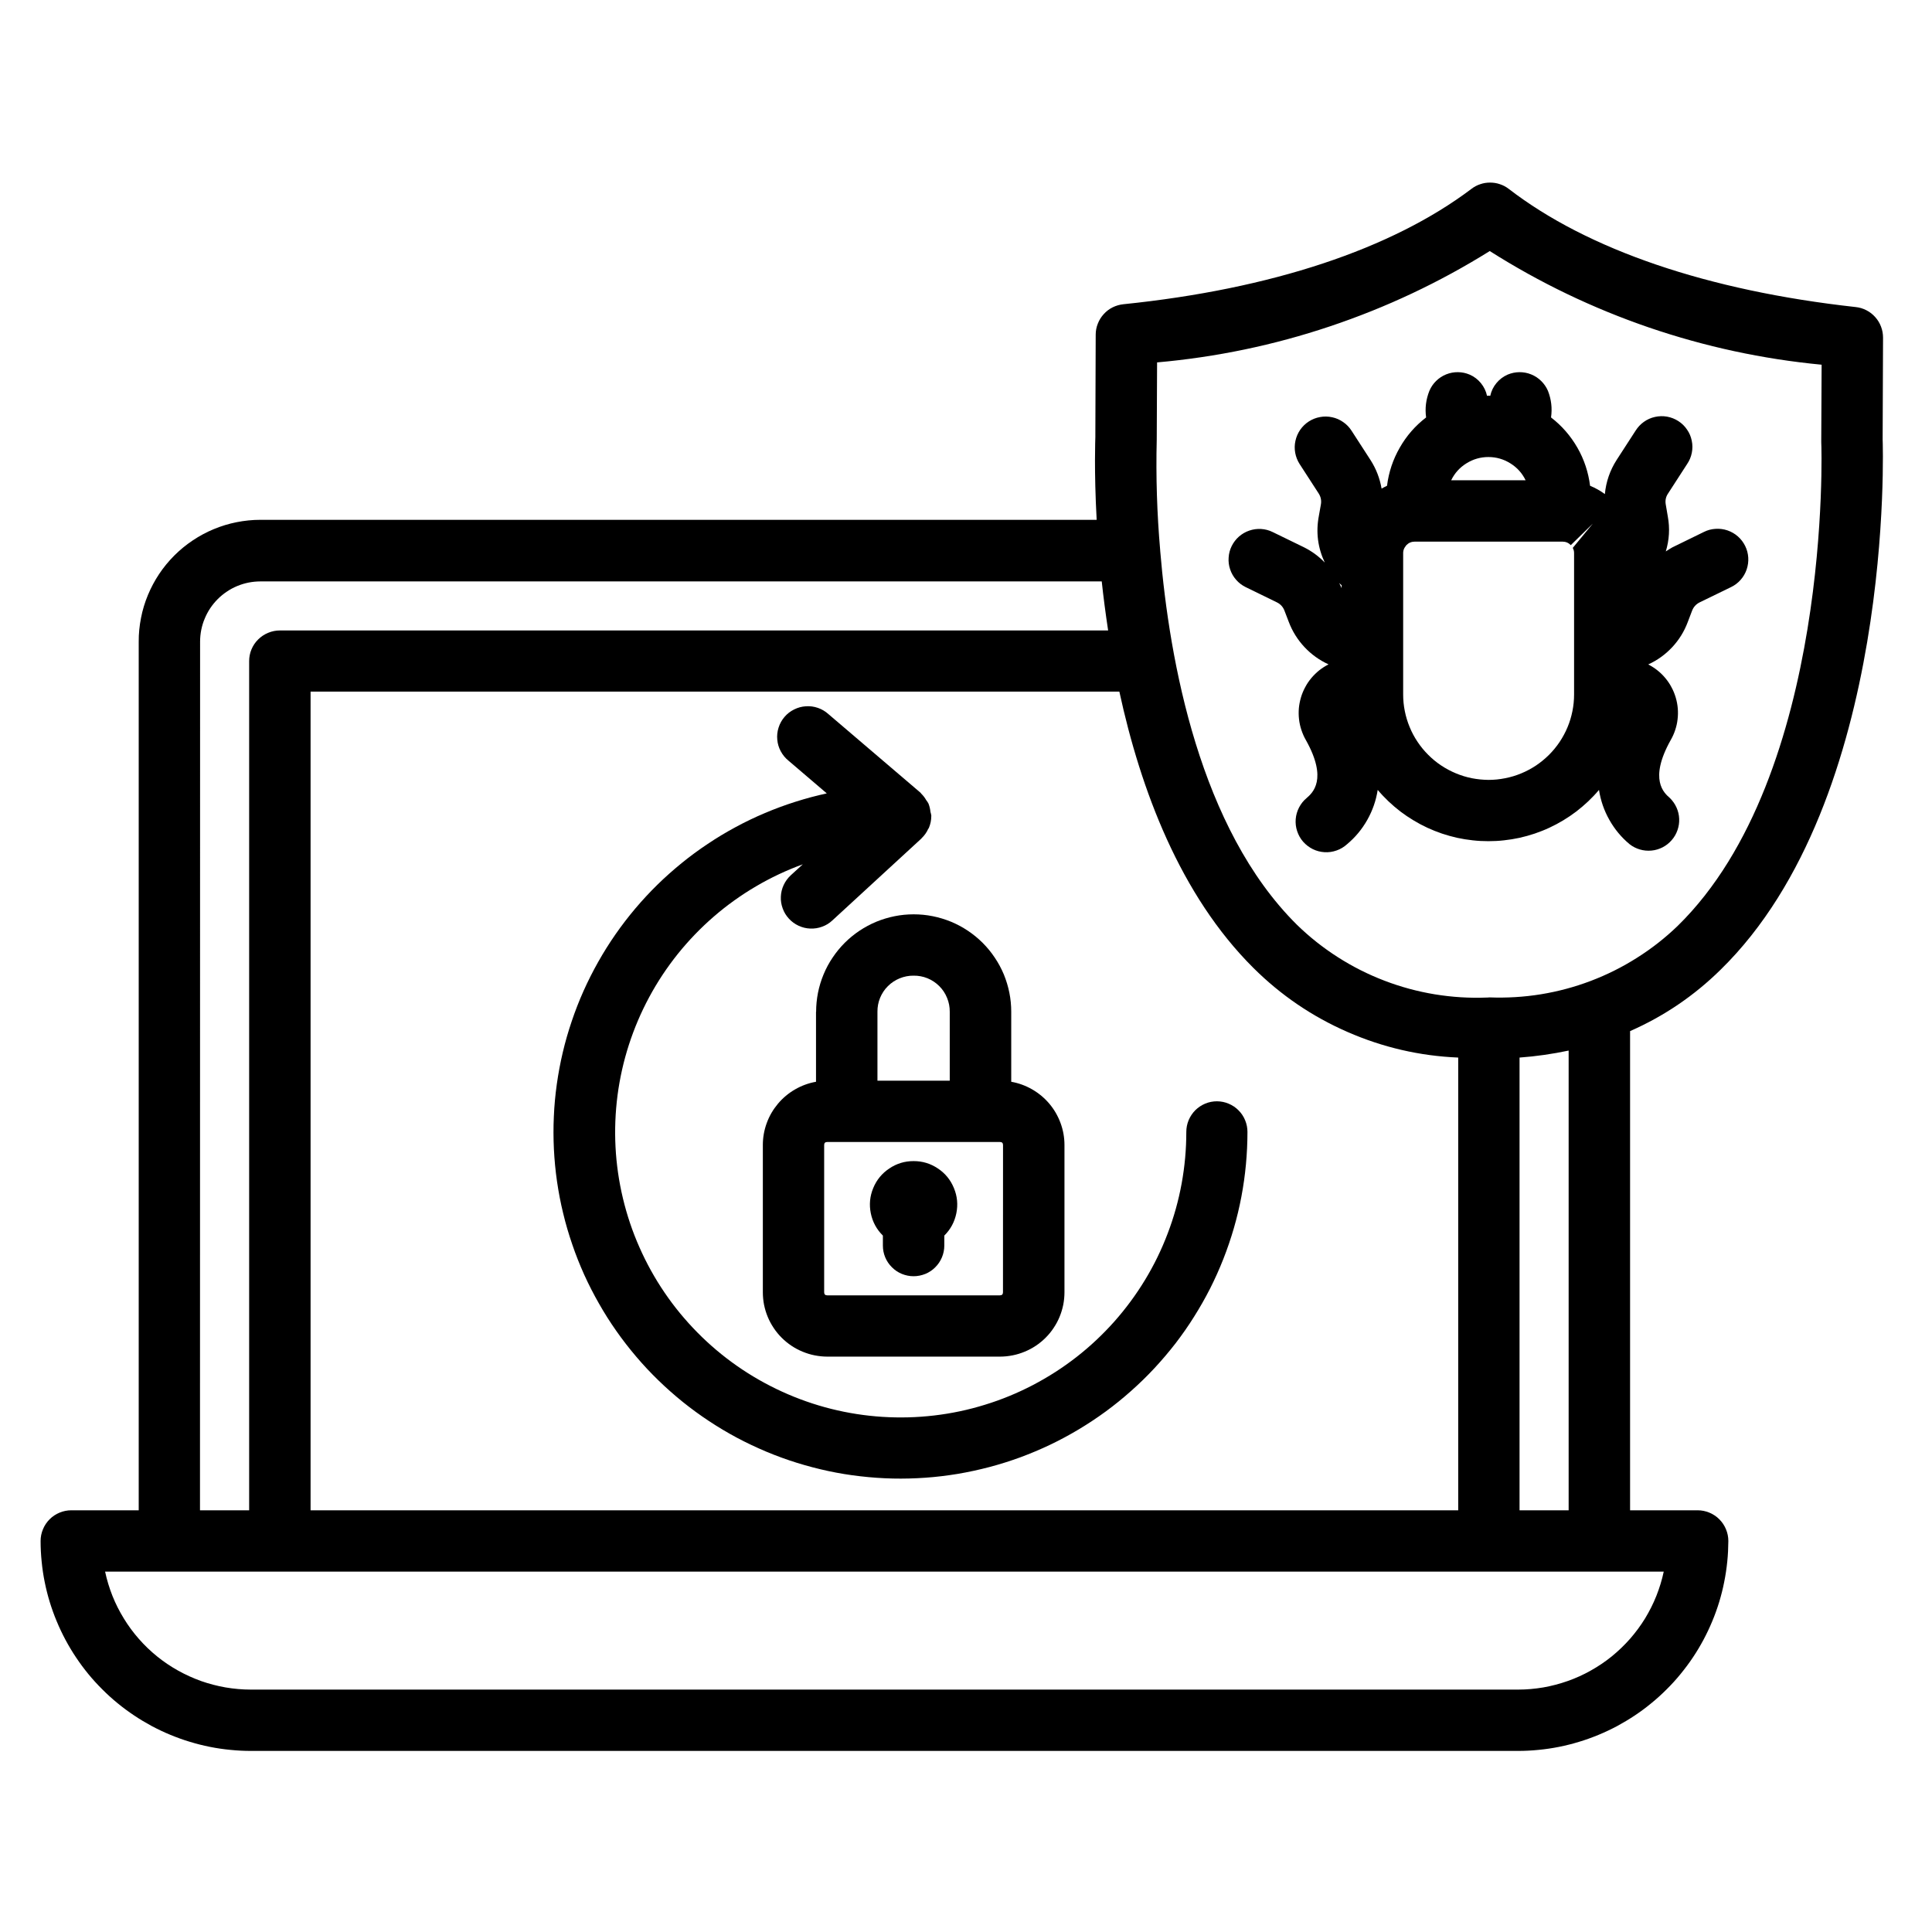 <svg xmlns="http://www.w3.org/2000/svg" xmlns:xlink="http://www.w3.org/1999/xlink" width="200" zoomAndPan="magnify" viewBox="0 0 150 150" height="200" preserveAspectRatio="xMidYMid meet" version="1.0"><defs><clipPath id="4c6a762ad4"><path d="M 3.152 14 L 147 14 L 147 136 L 3.152 136 Z M 3.152 14 " clip-rule="nonzero"/></clipPath></defs><rect x="-15" width="180" fill="#ffffff" y="-15" height="180" fill-opacity="1"/><rect x="-15" width="180" fill="#ffffff" y="-15" height="180" fill-opacity="1"/><path fill="#000000" d="M 63.355 78.555 L 63.355 83.988 C 62.777 84.09 62.234 84.289 61.727 84.582 C 61.219 84.875 60.777 85.246 60.398 85.695 C 60.023 86.145 59.73 86.641 59.531 87.191 C 59.328 87.742 59.227 88.312 59.227 88.898 L 59.227 100.328 C 59.227 100.656 59.258 100.98 59.32 101.301 C 59.387 101.625 59.48 101.938 59.605 102.238 C 59.73 102.543 59.887 102.832 60.07 103.105 C 60.25 103.379 60.457 103.629 60.691 103.863 C 60.922 104.094 61.176 104.301 61.449 104.484 C 61.723 104.668 62.012 104.82 62.316 104.945 C 62.621 105.07 62.934 105.168 63.254 105.23 C 63.578 105.293 63.902 105.328 64.23 105.328 L 77.641 105.328 C 77.969 105.328 78.293 105.293 78.617 105.23 C 78.938 105.168 79.25 105.07 79.555 104.945 C 79.859 104.82 80.148 104.668 80.422 104.484 C 80.695 104.301 80.949 104.094 81.18 103.863 C 81.414 103.629 81.621 103.379 81.801 103.105 C 81.984 102.832 82.141 102.543 82.266 102.238 C 82.391 101.938 82.484 101.625 82.551 101.301 C 82.613 100.98 82.645 100.656 82.645 100.328 L 82.645 88.898 C 82.645 88.312 82.543 87.742 82.34 87.191 C 82.137 86.641 81.848 86.141 81.473 85.695 C 81.094 85.246 80.648 84.875 80.141 84.582 C 79.633 84.289 79.09 84.09 78.512 83.988 L 78.512 78.555 C 78.512 78.055 78.465 77.562 78.367 77.078 C 78.27 76.59 78.125 76.117 77.938 75.656 C 77.746 75.199 77.512 74.762 77.234 74.352 C 76.961 73.938 76.645 73.555 76.293 73.203 C 75.941 72.852 75.559 72.539 75.145 72.262 C 74.734 71.988 74.297 71.754 73.836 71.562 C 73.379 71.375 72.902 71.23 72.414 71.133 C 71.93 71.035 71.434 70.988 70.938 70.988 C 70.441 70.988 69.949 71.035 69.461 71.133 C 68.973 71.23 68.5 71.375 68.039 71.562 C 67.578 71.754 67.145 71.988 66.73 72.262 C 66.316 72.539 65.934 72.852 65.582 73.203 C 65.23 73.555 64.918 73.938 64.641 74.352 C 64.363 74.762 64.129 75.199 63.941 75.656 C 63.75 76.117 63.605 76.59 63.508 77.078 C 63.414 77.562 63.363 78.055 63.363 78.555 Z M 77.871 100.332 C 77.871 100.488 77.793 100.57 77.633 100.57 L 64.227 100.57 C 64.066 100.57 63.988 100.488 63.988 100.332 L 63.988 88.902 C 63.988 88.742 64.066 88.664 64.227 88.664 L 77.637 88.664 C 77.793 88.664 77.875 88.742 77.875 88.902 Z M 73.738 78.555 L 73.738 83.902 L 68.125 83.902 L 68.125 78.555 C 68.121 78.18 68.188 77.82 68.328 77.477 C 68.473 77.129 68.672 76.824 68.938 76.562 C 69.203 76.297 69.508 76.098 69.852 75.957 C 70.199 75.816 70.559 75.746 70.93 75.75 C 71.305 75.746 71.664 75.812 72.012 75.953 C 72.355 76.094 72.66 76.297 72.926 76.562 C 73.188 76.824 73.391 77.129 73.531 77.477 C 73.672 77.82 73.742 78.18 73.738 78.555 Z M 73.738 78.555 " fill-opacity="1" fill-rule="nonzero"/><path fill="#000000" d="M 70.93 90.148 C 70.246 90.145 69.617 90.336 69.047 90.719 C 68.477 91.098 68.059 91.605 67.797 92.242 C 67.535 92.875 67.473 93.527 67.609 94.199 C 67.746 94.871 68.059 95.449 68.547 95.93 L 68.547 96.703 C 68.547 97.02 68.605 97.324 68.727 97.617 C 68.848 97.906 69.02 98.164 69.246 98.387 C 69.469 98.613 69.727 98.785 70.02 98.906 C 70.312 99.023 70.613 99.086 70.93 99.086 C 71.246 99.086 71.551 99.023 71.844 98.906 C 72.137 98.785 72.395 98.613 72.617 98.387 C 72.84 98.164 73.012 97.906 73.133 97.617 C 73.254 97.324 73.316 97.02 73.316 96.703 L 73.316 95.93 C 73.801 95.449 74.113 94.871 74.25 94.199 C 74.387 93.527 74.324 92.875 74.062 92.242 C 73.801 91.605 73.387 91.098 72.816 90.719 C 72.246 90.336 71.617 90.145 70.93 90.148 Z M 70.93 90.148 " fill-opacity="1" fill-rule="nonzero"/><path fill="#000000" d="M 94.488 85.504 C 94.172 85.504 93.867 85.562 93.574 85.684 C 93.285 85.805 93.027 85.977 92.801 86.199 C 92.578 86.426 92.406 86.684 92.285 86.973 C 92.164 87.266 92.105 87.57 92.105 87.883 C 92.105 89.23 91.984 90.566 91.742 91.891 C 91.5 93.211 91.141 94.504 90.66 95.762 C 90.184 97.02 89.598 98.223 88.898 99.375 C 88.199 100.527 87.402 101.605 86.508 102.613 C 85.613 103.617 84.637 104.535 83.574 105.363 C 82.512 106.191 81.383 106.914 80.188 107.539 C 78.996 108.16 77.754 108.672 76.465 109.066 C 75.18 109.465 73.867 109.742 72.527 109.898 C 71.188 110.055 69.848 110.09 68.504 110.004 C 67.16 109.918 65.832 109.711 64.527 109.383 C 63.219 109.055 61.953 108.609 60.727 108.051 C 59.504 107.492 58.336 106.828 57.234 106.059 C 56.129 105.289 55.102 104.422 54.156 103.465 C 53.211 102.508 52.355 101.473 51.598 100.359 C 50.84 99.246 50.191 98.074 49.648 96.844 C 49.102 95.613 48.676 94.344 48.363 93.035 C 48.051 91.727 47.859 90.398 47.789 89.055 C 47.719 87.711 47.773 86.371 47.945 85.039 C 48.121 83.703 48.414 82.395 48.828 81.113 C 49.242 79.836 49.766 78.602 50.406 77.414 C 51.043 76.23 51.785 75.113 52.625 74.062 C 53.469 73.012 54.398 72.047 55.418 71.164 C 56.434 70.285 57.523 69.504 58.688 68.82 C 59.848 68.137 61.062 67.566 62.328 67.105 L 61.391 67.961 C 61.16 68.176 60.977 68.426 60.844 68.711 C 60.711 69 60.637 69.301 60.625 69.617 C 60.609 69.93 60.66 70.238 60.77 70.535 C 60.875 70.832 61.039 71.094 61.254 71.328 C 61.465 71.559 61.719 71.742 62.004 71.875 C 62.293 72.008 62.594 72.082 62.91 72.094 C 63.227 72.105 63.531 72.059 63.828 71.949 C 64.125 71.844 64.391 71.68 64.621 71.465 L 71.535 65.105 C 71.535 65.105 71.551 65.082 71.562 65.07 C 71.777 64.863 71.945 64.625 72.066 64.355 C 72.078 64.332 72.105 64.312 72.113 64.289 C 72.242 63.988 72.305 63.68 72.305 63.355 L 72.305 63.312 C 72.289 63.219 72.27 63.129 72.242 63.039 C 72.219 62.816 72.168 62.598 72.086 62.387 C 72.035 62.293 71.977 62.203 71.91 62.121 C 71.805 61.934 71.676 61.766 71.523 61.617 C 71.5 61.594 71.492 61.566 71.469 61.547 L 64.316 55.441 C 64.078 55.227 63.809 55.066 63.504 54.961 C 63.199 54.855 62.887 54.812 62.566 54.836 C 62.246 54.855 61.941 54.938 61.656 55.082 C 61.367 55.223 61.117 55.418 60.91 55.66 C 60.699 55.906 60.547 56.18 60.449 56.488 C 60.352 56.793 60.316 57.105 60.348 57.426 C 60.375 57.746 60.465 58.047 60.617 58.328 C 60.77 58.613 60.969 58.855 61.219 59.059 L 64.191 61.598 C 63.367 61.777 62.555 61.996 61.754 62.25 C 60.949 62.504 60.16 62.797 59.387 63.125 C 58.609 63.453 57.852 63.816 57.109 64.219 C 56.371 64.617 55.648 65.051 54.949 65.52 C 54.25 65.984 53.57 66.484 52.918 67.016 C 52.266 67.547 51.637 68.105 51.035 68.695 C 50.434 69.285 49.863 69.902 49.32 70.543 C 48.777 71.188 48.266 71.852 47.785 72.543 C 47.305 73.234 46.859 73.945 46.445 74.68 C 46.031 75.414 45.652 76.164 45.309 76.93 C 44.965 77.699 44.66 78.484 44.391 79.281 C 44.121 80.078 43.887 80.883 43.695 81.703 C 43.5 82.52 43.348 83.348 43.23 84.18 C 43.113 85.016 43.035 85.852 43 86.691 C 42.961 87.531 42.965 88.371 43.004 89.211 C 43.047 90.051 43.125 90.887 43.246 91.723 C 43.367 92.555 43.523 93.379 43.723 94.195 C 43.918 95.016 44.156 95.82 44.43 96.617 C 44.699 97.414 45.012 98.195 45.355 98.961 C 45.703 99.727 46.086 100.477 46.504 101.207 C 46.918 101.938 47.367 102.648 47.852 103.336 C 48.336 104.027 48.852 104.691 49.398 105.332 C 49.941 105.973 50.516 106.586 51.121 107.172 C 51.723 107.758 52.355 108.316 53.008 108.844 C 53.664 109.371 54.344 109.867 55.047 110.332 C 55.75 110.797 56.473 111.227 57.215 111.625 C 57.957 112.02 58.719 112.379 59.496 112.707 C 60.27 113.031 61.062 113.32 61.863 113.57 C 62.668 113.82 63.484 114.035 64.305 114.211 C 65.129 114.387 65.961 114.523 66.797 114.617 C 67.633 114.715 68.473 114.773 69.316 114.793 C 70.156 114.812 71 114.789 71.84 114.73 C 72.68 114.672 73.516 114.57 74.344 114.434 C 75.176 114.293 75.996 114.117 76.812 113.902 C 77.625 113.688 78.43 113.434 79.219 113.145 C 80.008 112.852 80.785 112.527 81.543 112.164 C 82.305 111.801 83.043 111.402 83.766 110.969 C 84.488 110.535 85.191 110.07 85.867 109.574 C 86.547 109.074 87.199 108.547 87.828 107.984 C 88.457 107.426 89.059 106.84 89.633 106.223 C 90.207 105.605 90.75 104.965 91.266 104.301 C 91.777 103.633 92.262 102.945 92.707 102.23 C 93.156 101.52 93.57 100.789 93.953 100.039 C 94.332 99.289 94.676 98.52 94.984 97.738 C 95.293 96.953 95.562 96.16 95.797 95.352 C 96.031 94.543 96.227 93.727 96.383 92.898 C 96.539 92.074 96.656 91.242 96.734 90.402 C 96.812 89.566 96.852 88.727 96.852 87.883 C 96.852 87.57 96.793 87.27 96.672 86.977 C 96.555 86.688 96.383 86.43 96.16 86.207 C 95.941 85.984 95.684 85.812 95.395 85.691 C 95.105 85.566 94.801 85.508 94.488 85.504 Z M 94.488 85.504 " fill-opacity="1" fill-rule="nonzero"/><g clip-path="url(#4c6a762ad4)"><path fill="#000000" d="M 144.078 23.84 C 132.598 22.57 123.277 19.398 117.137 14.664 C 116.93 14.504 116.703 14.383 116.453 14.301 C 116.207 14.215 115.949 14.176 115.688 14.176 C 115.426 14.176 115.172 14.215 114.926 14.301 C 114.676 14.383 114.449 14.504 114.242 14.664 C 108.055 19.336 98.707 22.445 87.215 23.621 C 86.922 23.652 86.645 23.734 86.383 23.863 C 86.117 23.996 85.887 24.172 85.691 24.391 C 85.492 24.609 85.34 24.855 85.234 25.129 C 85.125 25.402 85.07 25.688 85.07 25.98 L 85.043 33.68 L 85.043 33.93 C 85.043 34.012 84.934 36.531 85.145 40.359 L 20.215 40.359 C 19.594 40.359 18.98 40.422 18.371 40.543 C 17.762 40.664 17.172 40.844 16.598 41.082 C 16.023 41.32 15.48 41.613 14.965 41.957 C 14.449 42.301 13.969 42.695 13.531 43.133 C 13.094 43.57 12.699 44.051 12.355 44.566 C 12.012 45.082 11.723 45.625 11.484 46.199 C 11.246 46.773 11.066 47.363 10.949 47.973 C 10.828 48.582 10.766 49.195 10.77 49.816 L 10.77 117.258 L 5.539 117.258 C 5.223 117.258 4.918 117.32 4.625 117.441 C 4.332 117.562 4.074 117.734 3.852 117.957 C 3.629 118.18 3.457 118.438 3.336 118.73 C 3.215 119.02 3.152 119.324 3.152 119.641 C 3.152 120.172 3.18 120.707 3.234 121.238 C 3.285 121.77 3.363 122.297 3.469 122.82 C 3.574 123.344 3.703 123.859 3.859 124.371 C 4.016 124.879 4.195 125.383 4.402 125.875 C 4.605 126.367 4.836 126.852 5.086 127.32 C 5.34 127.793 5.613 128.25 5.91 128.691 C 6.207 129.137 6.523 129.562 6.863 129.977 C 7.203 130.391 7.562 130.785 7.941 131.16 C 8.316 131.539 8.715 131.898 9.125 132.234 C 9.539 132.574 9.969 132.891 10.414 133.188 C 10.855 133.484 11.316 133.758 11.785 134.012 C 12.258 134.262 12.738 134.492 13.234 134.695 C 13.727 134.898 14.23 135.082 14.742 135.234 C 15.254 135.391 15.77 135.52 16.293 135.625 C 16.816 135.73 17.348 135.809 17.879 135.859 C 18.41 135.914 18.941 135.941 19.477 135.941 L 117.863 135.941 C 118.395 135.941 118.93 135.914 119.461 135.859 C 119.992 135.809 120.52 135.73 121.047 135.625 C 121.57 135.52 122.086 135.391 122.598 135.234 C 123.109 135.082 123.613 134.898 124.105 134.695 C 124.598 134.492 125.082 134.262 125.555 134.012 C 126.023 133.758 126.48 133.484 126.926 133.188 C 127.371 132.891 127.801 132.574 128.211 132.234 C 128.625 131.898 129.02 131.539 129.398 131.16 C 129.777 130.785 130.137 130.391 130.473 129.977 C 130.812 129.562 131.133 129.137 131.43 128.691 C 131.727 128.25 132 127.793 132.254 127.32 C 132.504 126.852 132.734 126.367 132.938 125.875 C 133.145 125.383 133.324 124.879 133.48 124.371 C 133.633 123.859 133.766 123.344 133.867 122.82 C 133.973 122.297 134.051 121.77 134.105 121.238 C 134.16 120.707 134.184 120.172 134.188 119.641 C 134.188 119.324 134.125 119.02 134.004 118.73 C 133.883 118.438 133.711 118.18 133.488 117.957 C 133.266 117.734 133.008 117.562 132.715 117.441 C 132.422 117.32 132.117 117.258 131.801 117.258 L 126.559 117.258 L 126.559 80.055 C 129.191 78.898 131.531 77.309 133.582 75.293 C 147.141 62.039 146.184 34.445 146.168 34.117 L 146.199 26.215 C 146.199 25.922 146.148 25.637 146.043 25.363 C 145.941 25.086 145.789 24.84 145.594 24.621 C 145.398 24.402 145.172 24.223 144.91 24.09 C 144.648 23.953 144.371 23.871 144.078 23.84 Z M 113.215 117.258 L 24.113 117.258 L 24.113 53.695 L 86.906 53.695 C 88.559 61.316 91.629 69.508 97.328 75.164 C 99.449 77.27 101.879 78.926 104.621 80.121 C 107.359 81.32 110.227 81.984 113.215 82.109 Z M 15.535 49.816 C 15.535 49.508 15.566 49.203 15.625 48.902 C 15.688 48.602 15.773 48.309 15.895 48.027 C 16.012 47.742 16.156 47.473 16.324 47.219 C 16.496 46.965 16.691 46.727 16.906 46.512 C 17.125 46.293 17.359 46.102 17.617 45.93 C 17.871 45.758 18.141 45.613 18.426 45.496 C 18.711 45.379 19.004 45.289 19.305 45.23 C 19.605 45.172 19.91 45.141 20.215 45.141 L 85.539 45.141 C 85.668 46.352 85.836 47.629 86.035 48.949 L 21.727 48.949 C 21.41 48.949 21.105 49.012 20.816 49.133 C 20.523 49.254 20.266 49.426 20.043 49.648 C 19.816 49.871 19.645 50.129 19.523 50.422 C 19.402 50.711 19.344 51.016 19.344 51.332 L 19.344 117.258 L 15.527 117.258 Z M 117.863 131.18 L 19.477 131.18 C 18.82 131.18 18.164 131.121 17.516 131.012 C 16.867 130.898 16.234 130.734 15.613 130.516 C 14.996 130.293 14.398 130.023 13.824 129.703 C 13.25 129.383 12.707 129.016 12.195 128.602 C 11.684 128.188 11.211 127.734 10.777 127.238 C 10.344 126.746 9.957 126.219 9.613 125.656 C 9.27 125.098 8.973 124.512 8.73 123.902 C 8.488 123.289 8.297 122.664 8.16 122.02 L 13.094 122.02 C 13.113 122.02 13.125 122.02 13.141 122.02 L 124.176 122.02 C 124.191 122.02 124.207 122.02 124.223 122.02 L 129.172 122.02 C 129.035 122.664 128.844 123.289 128.602 123.898 C 128.359 124.512 128.062 125.094 127.723 125.656 C 127.379 126.215 126.988 126.742 126.555 127.238 C 126.121 127.73 125.648 128.184 125.141 128.598 C 124.629 129.012 124.086 129.379 123.512 129.699 C 122.938 130.023 122.344 130.293 121.723 130.512 C 121.102 130.73 120.469 130.898 119.82 131.012 C 119.172 131.121 118.52 131.18 117.863 131.18 Z M 121.789 117.258 L 117.977 117.258 L 117.977 82.109 C 119.262 82.016 120.531 81.832 121.789 81.566 Z M 130.246 71.895 C 129.281 72.824 128.23 73.648 127.094 74.363 C 125.961 75.082 124.766 75.68 123.512 76.156 C 122.258 76.633 120.969 76.977 119.641 77.195 C 118.316 77.41 116.984 77.488 115.641 77.438 C 115.629 77.438 115.613 77.438 115.598 77.438 C 115.586 77.438 115.562 77.449 115.543 77.449 L 115.445 77.449 C 114.086 77.504 112.738 77.418 111.395 77.199 C 110.055 76.977 108.75 76.625 107.48 76.137 C 106.211 75.652 105.004 75.043 103.859 74.309 C 102.715 73.578 101.656 72.738 100.684 71.789 C 93.156 64.32 90.797 51.363 90.078 42.766 L 90.078 42.738 C 89.828 39.875 89.738 37.004 89.809 34.129 L 89.836 28.137 C 94.422 27.73 98.898 26.801 103.262 25.336 C 107.625 23.875 111.762 21.926 115.664 19.492 C 119.551 21.957 123.672 23.934 128.023 25.426 C 132.379 26.914 136.848 27.879 141.43 28.316 L 141.402 34.098 C 141.402 34.133 141.402 34.324 141.402 34.359 C 141.43 34.617 142.246 60.168 130.246 71.895 Z M 130.246 71.895 " fill-opacity="1" fill-rule="nonzero"/></g><path fill="#000000" d="M 132.297 41.297 L 129.844 42.496 C 129.664 42.59 129.504 42.707 129.332 42.812 C 129.602 41.922 129.656 41.016 129.488 40.102 L 129.324 39.137 C 129.277 38.836 129.34 38.559 129.512 38.309 L 130.988 36.027 C 131.168 35.762 131.289 35.473 131.352 35.156 C 131.414 34.844 131.414 34.531 131.348 34.219 C 131.285 33.902 131.164 33.613 130.98 33.352 C 130.801 33.086 130.578 32.867 130.309 32.695 C 130.039 32.52 129.746 32.406 129.43 32.348 C 129.117 32.293 128.801 32.301 128.488 32.371 C 128.176 32.441 127.891 32.566 127.629 32.754 C 127.371 32.938 127.156 33.168 126.984 33.441 L 125.512 35.715 C 124.996 36.523 124.691 37.406 124.602 38.359 C 124.242 38.098 123.859 37.883 123.453 37.715 C 123.32 36.664 122.996 35.676 122.469 34.758 C 121.941 33.84 121.262 33.055 120.422 32.41 C 120.523 31.699 120.445 31.016 120.184 30.348 C 120.059 30.059 119.883 29.801 119.66 29.582 C 119.434 29.359 119.176 29.188 118.883 29.07 C 118.59 28.949 118.285 28.895 117.969 28.895 C 117.652 28.898 117.352 28.961 117.059 29.082 C 116.711 29.234 116.422 29.453 116.18 29.746 C 115.941 30.035 115.781 30.367 115.703 30.734 C 115.66 30.734 115.621 30.719 115.578 30.719 C 115.535 30.719 115.496 30.719 115.453 30.734 C 115.375 30.367 115.215 30.039 114.977 29.746 C 114.738 29.457 114.449 29.234 114.105 29.086 C 113.812 28.961 113.512 28.898 113.195 28.895 C 112.879 28.891 112.574 28.949 112.281 29.066 C 111.984 29.184 111.727 29.355 111.5 29.578 C 111.273 29.797 111.102 30.055 110.977 30.344 C 110.711 31.012 110.625 31.699 110.723 32.41 C 109.883 33.055 109.199 33.836 108.676 34.758 C 108.148 35.676 107.82 36.664 107.688 37.715 C 107.543 37.777 107.406 37.863 107.266 37.934 C 107.129 37.141 106.844 36.402 106.41 35.723 L 104.934 33.441 C 104.762 33.172 104.547 32.949 104.285 32.77 C 104.023 32.586 103.738 32.461 103.426 32.395 C 103.117 32.328 102.805 32.32 102.492 32.379 C 102.18 32.434 101.891 32.547 101.621 32.719 C 101.355 32.891 101.133 33.105 100.949 33.367 C 100.77 33.629 100.645 33.914 100.578 34.223 C 100.508 34.535 100.504 34.844 100.559 35.156 C 100.617 35.469 100.73 35.758 100.902 36.027 L 102.379 38.309 C 102.551 38.574 102.609 38.867 102.551 39.18 L 102.395 40.059 C 102.156 41.316 102.312 42.52 102.855 43.676 C 102.387 43.191 101.855 42.801 101.25 42.496 L 98.812 41.309 C 98.527 41.168 98.227 41.09 97.914 41.07 C 97.598 41.051 97.293 41.094 96.996 41.195 C 96.695 41.297 96.43 41.453 96.191 41.66 C 95.957 41.867 95.77 42.113 95.629 42.395 C 95.488 42.68 95.41 42.977 95.391 43.289 C 95.367 43.605 95.406 43.91 95.508 44.207 C 95.609 44.508 95.762 44.773 95.969 45.012 C 96.176 45.25 96.422 45.438 96.703 45.578 L 99.145 46.77 C 99.43 46.914 99.625 47.133 99.734 47.434 L 100.062 48.289 C 100.34 49.02 100.746 49.668 101.277 50.238 C 101.812 50.809 102.438 51.258 103.148 51.582 C 102.891 51.711 102.652 51.867 102.426 52.043 C 102.203 52.223 102 52.422 101.812 52.645 C 101.629 52.863 101.469 53.098 101.336 53.352 C 101.199 53.605 101.09 53.867 101.008 54.141 C 100.926 54.418 100.871 54.695 100.844 54.98 C 100.82 55.27 100.824 55.555 100.855 55.836 C 100.887 56.121 100.949 56.402 101.039 56.672 C 101.129 56.945 101.242 57.207 101.387 57.457 C 103.105 60.516 101.902 61.562 101.449 61.957 C 101.203 62.16 101.008 62.406 100.859 62.691 C 100.711 62.977 100.625 63.277 100.598 63.598 C 100.574 63.914 100.609 64.227 100.711 64.531 C 100.812 64.836 100.965 65.109 101.176 65.352 C 101.387 65.59 101.637 65.781 101.926 65.926 C 102.211 66.066 102.516 66.145 102.836 66.164 C 103.156 66.184 103.469 66.137 103.77 66.031 C 104.074 65.926 104.344 65.762 104.582 65.547 C 105.223 65.012 105.746 64.383 106.156 63.656 C 106.566 62.93 106.836 62.152 106.965 61.328 C 107.227 61.641 107.508 61.934 107.801 62.215 C 108.098 62.496 108.406 62.758 108.73 63.008 C 109.055 63.254 109.391 63.48 109.742 63.691 C 110.09 63.902 110.449 64.094 110.82 64.266 C 111.191 64.438 111.566 64.586 111.953 64.719 C 112.34 64.848 112.734 64.957 113.129 65.047 C 113.527 65.133 113.93 65.199 114.336 65.242 C 114.742 65.289 115.148 65.309 115.555 65.309 C 115.965 65.309 116.371 65.289 116.773 65.242 C 117.18 65.199 117.582 65.133 117.98 65.047 C 118.379 64.957 118.77 64.848 119.156 64.719 C 119.543 64.586 119.922 64.438 120.289 64.266 C 120.66 64.094 121.02 63.902 121.371 63.691 C 121.719 63.48 122.055 63.254 122.379 63.008 C 122.703 62.758 123.012 62.496 123.309 62.215 C 123.605 61.934 123.883 61.641 124.145 61.328 C 124.273 62.152 124.539 62.926 124.949 63.652 C 125.355 64.375 125.879 65.008 126.52 65.543 C 126.758 65.73 127.027 65.867 127.32 65.953 C 127.613 66.039 127.91 66.066 128.215 66.039 C 128.52 66.012 128.805 65.926 129.078 65.789 C 129.348 65.648 129.586 65.465 129.785 65.234 C 129.988 65.004 130.137 64.746 130.238 64.457 C 130.34 64.168 130.383 63.875 130.371 63.57 C 130.359 63.266 130.289 62.973 130.164 62.695 C 130.039 62.418 129.867 62.172 129.648 61.957 C 129.199 61.566 128 60.531 129.707 57.469 C 129.852 57.219 129.969 56.961 130.059 56.688 C 130.152 56.414 130.215 56.137 130.246 55.852 C 130.281 55.566 130.285 55.281 130.262 54.996 C 130.238 54.711 130.184 54.43 130.102 54.152 C 130.02 53.879 129.914 53.613 129.777 53.363 C 129.645 53.109 129.484 52.871 129.301 52.652 C 129.117 52.43 128.914 52.23 128.688 52.051 C 128.465 51.871 128.223 51.719 127.969 51.586 C 128.676 51.266 129.297 50.816 129.828 50.25 C 130.359 49.68 130.762 49.031 131.035 48.301 L 131.367 47.43 C 131.477 47.137 131.668 46.918 131.949 46.773 L 134.398 45.582 C 134.684 45.445 134.93 45.258 135.141 45.02 C 135.352 44.781 135.508 44.512 135.609 44.215 C 135.711 43.914 135.754 43.605 135.734 43.289 C 135.715 42.973 135.633 42.672 135.496 42.391 C 135.355 42.105 135.168 41.859 134.93 41.648 C 134.691 41.438 134.422 41.285 134.121 41.18 C 133.82 41.078 133.512 41.039 133.195 41.059 C 132.879 41.078 132.578 41.156 132.297 41.297 Z M 104.164 45.66 C 104.109 45.523 104.035 45.398 103.973 45.266 C 104.031 45.328 104.102 45.383 104.164 45.438 Z M 118.469 37.289 L 112.668 37.289 C 112.938 36.734 113.332 36.297 113.855 35.973 C 114.375 35.648 114.945 35.484 115.559 35.484 C 116.172 35.484 116.742 35.648 117.262 35.973 C 117.785 36.297 118.18 36.734 118.449 37.289 Z M 115.574 60.551 C 115.141 60.547 114.707 60.504 114.281 60.422 C 113.855 60.336 113.441 60.211 113.039 60.043 C 112.637 59.875 112.254 59.672 111.891 59.43 C 111.527 59.188 111.195 58.914 110.887 58.605 C 110.578 58.297 110.305 57.965 110.062 57.602 C 109.82 57.242 109.613 56.859 109.449 56.457 C 109.281 56.055 109.156 55.641 109.07 55.215 C 108.984 54.789 108.941 54.355 108.941 53.922 L 108.941 42.949 C 108.938 42.805 108.973 42.664 109.043 42.535 C 109.043 42.52 109.184 42.34 109.191 42.324 C 109.371 42.141 109.59 42.051 109.844 42.051 L 121.305 42.051 C 121.562 42.051 121.777 42.141 121.957 42.324 L 123.664 40.656 L 122.109 42.539 C 122.18 42.668 122.215 42.805 122.211 42.949 L 122.211 53.922 C 122.211 54.359 122.168 54.789 122.082 55.215 C 121.996 55.645 121.871 56.059 121.703 56.461 C 121.535 56.863 121.328 57.246 121.086 57.609 C 120.844 57.969 120.566 58.305 120.258 58.613 C 119.949 58.918 119.613 59.195 119.25 59.438 C 118.887 59.676 118.504 59.883 118.102 60.047 C 117.699 60.215 117.281 60.34 116.855 60.422 C 116.426 60.508 115.996 60.551 115.559 60.551 Z M 115.574 60.551 " fill-opacity="1" fill-rule="nonzero"/></svg>